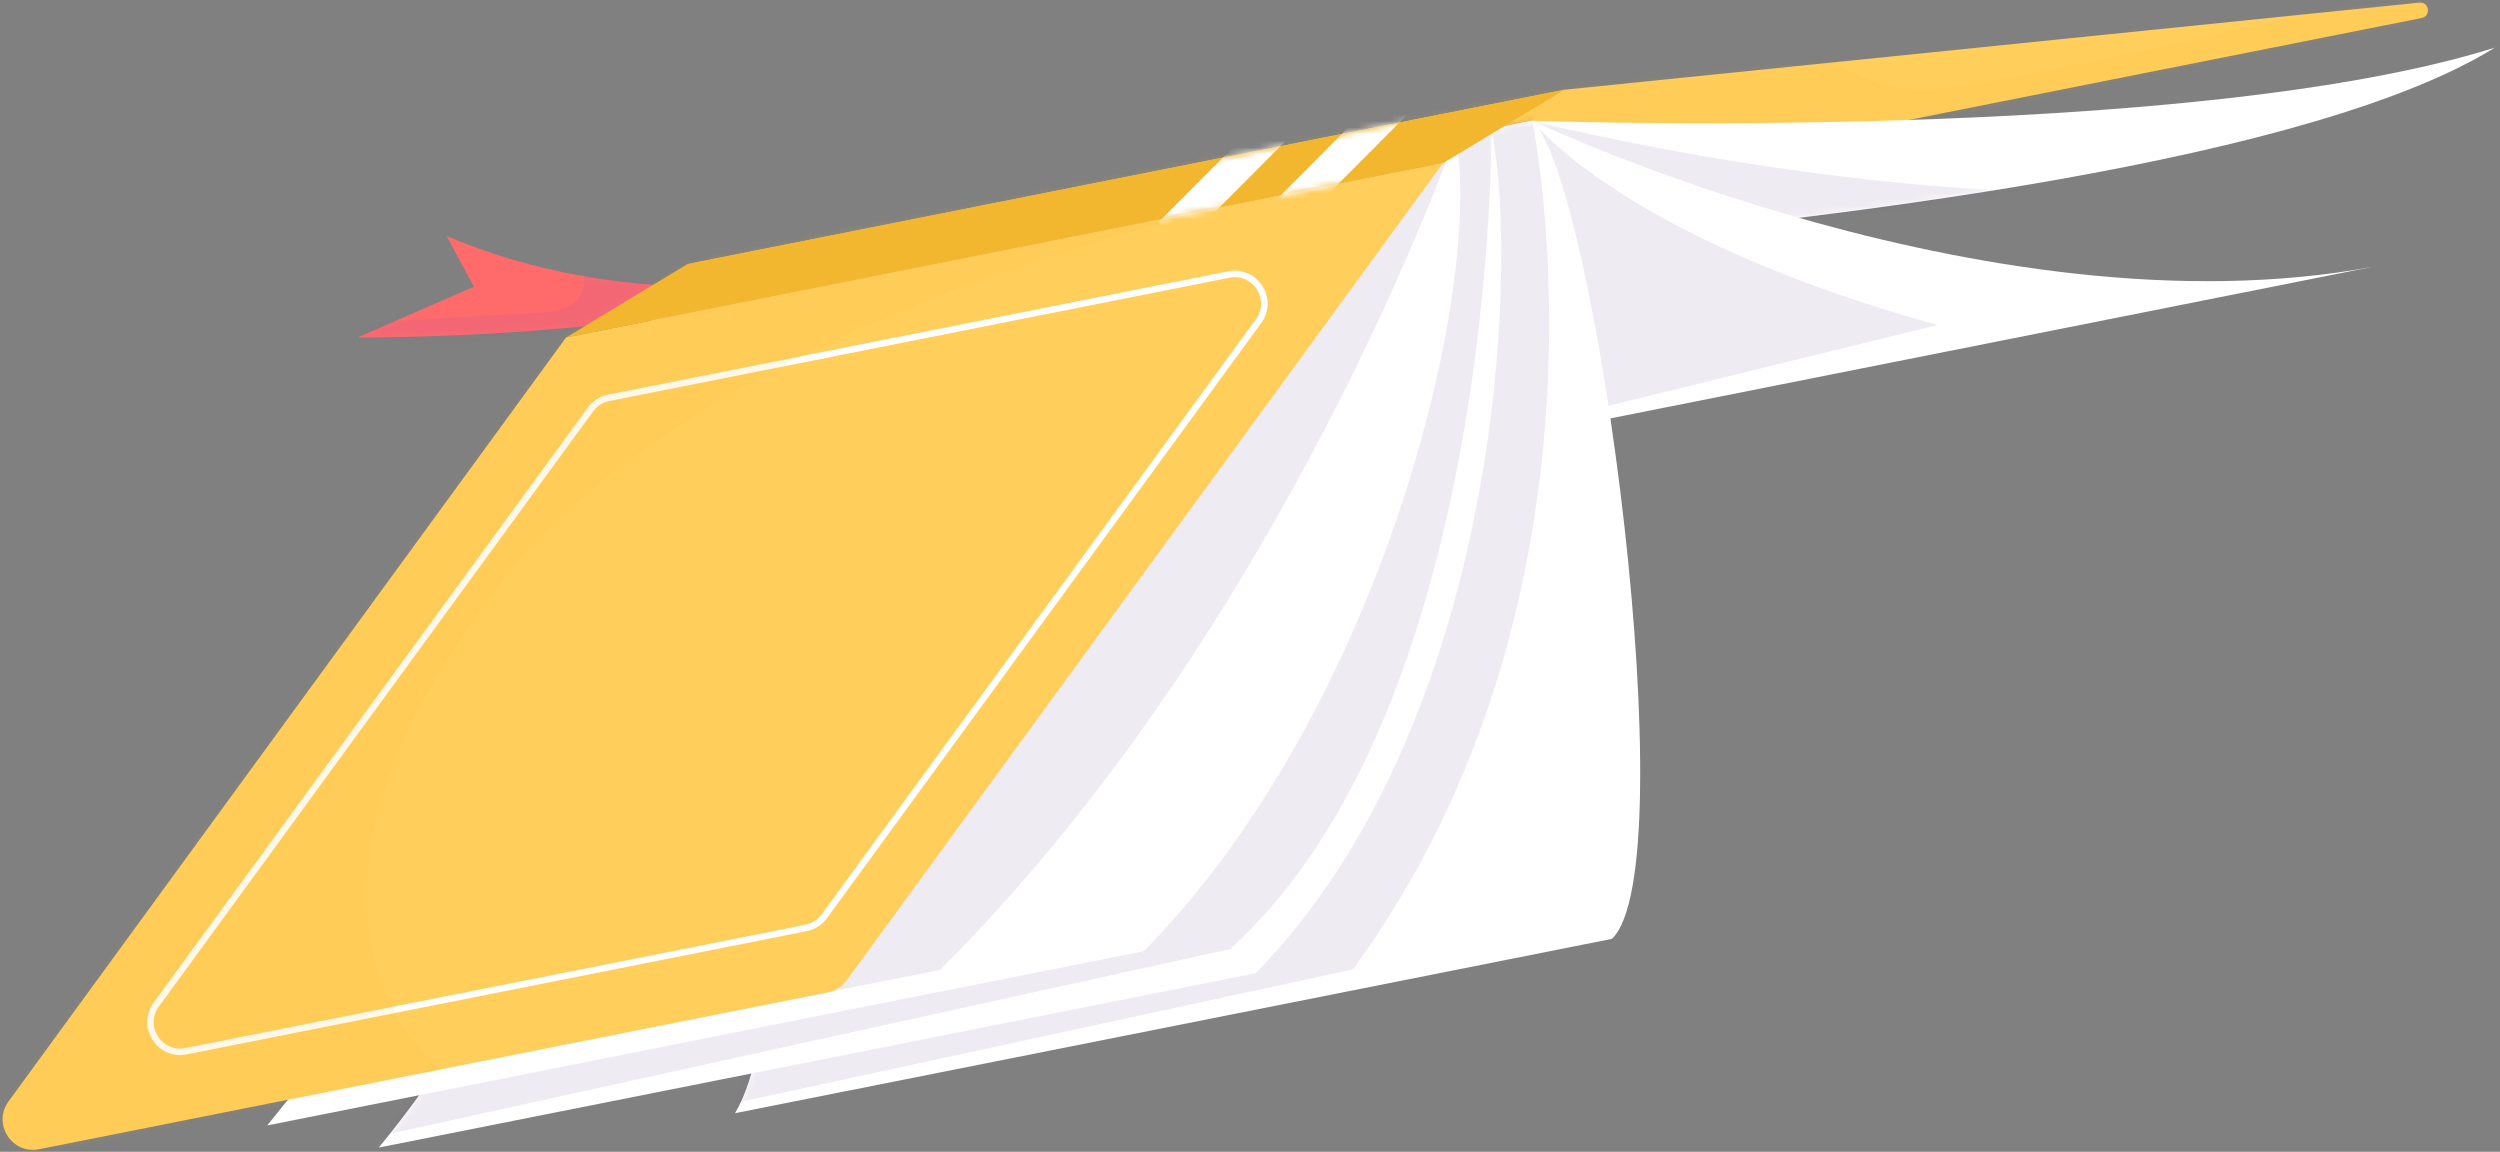 <?xml version="1.0" encoding="UTF-8"?> <svg xmlns="http://www.w3.org/2000/svg" width="382" height="176" viewBox="0 0 382 176" fill="none"><rect x="0" y="0" width="382" height="176" fill="#808080" stroke="none"/><path d="M107.215 43.681C107.215 43.681 88.466 44.655 68.242 36.07L72.416 43.812L54.654 51.554C54.654 51.554 85.096 51.844 110.454 46.801L107.215 43.681Z" fill="#FF6B6B"></path><mask id="mask0_11169_2443" style="mask-type:luminance" maskUnits="userSpaceOnUse" x="54" y="36" width="57" height="16"><path d="M107.215 43.681C107.215 43.681 88.466 44.655 68.242 36.07L72.416 43.812L54.654 51.554C54.654 51.554 85.096 51.844 110.454 46.801L107.215 43.681Z" fill="white"></path></mask><g mask="url(#mask0_11169_2443)"><g style="mix-blend-mode:multiply" opacity="0.1"><path d="M88.229 38.426C88.229 38.426 92.903 47.366 82.567 47.787C72.231 48.209 51.23 49.657 51.23 49.657L51.494 57.294L103.568 61.099L113.39 41.559L88.229 38.439V38.426Z" fill="#8439CC"></path></g></g><path d="M105.043 40.35L239.027 13.714L369.679 0.403C371.18 0.245 371.509 2.443 370.034 2.746L260.541 24.511L105.056 40.35H105.043Z" fill="#FFCE5B"></path><mask id="mask1_11169_2443" style="mask-type:luminance" maskUnits="userSpaceOnUse" x="105" y="0" width="266" height="41"><path d="M105.043 40.35L239.027 13.714L369.679 0.403C371.18 0.245 371.509 2.443 370.034 2.746L260.541 24.511L105.056 40.35H105.043Z" fill="white"></path></mask><g mask="url(#mask1_11169_2443)"><g style="mix-blend-mode:multiply" opacity="0.1"><path d="M274.984 5.17C274.984 5.17 282.739 13.386 293.272 13.715C303.806 14.044 367.493 -1.479 367.493 -1.479L378.921 -3.836L376.143 4.064L185.438 67.54L83.238 50.911L125.885 22.076L274.971 5.17H274.984Z" fill="#F2B72F"></path></g></g><path d="M101.83 44.761C101.83 44.761 326.584 41.153 381.213 7.275C334.498 21.983 234.115 18.454 234.115 18.454" fill="white"></path><mask id="mask2_11169_2443" style="mask-type:luminance" maskUnits="userSpaceOnUse" x="101" y="7" width="281" height="38"><path d="M101.83 44.761C101.83 44.761 326.584 41.153 381.213 7.275C334.498 21.983 234.115 18.454 234.115 18.454" fill="white"></path></mask><g mask="url(#mask2_11169_2443)"><g style="mix-blend-mode:multiply" opacity="0.1"><path d="M234.115 18.454C234.115 18.454 325.491 42.022 377.539 20.363C429.586 -1.283 328.927 38.836 281.923 42.996C234.918 47.157 177.959 83.971 145.53 72.016C113.1 60.047 96.471 32.634 96.471 32.634L239.026 7.275L234.115 18.454Z" fill="#57317C"></path></g></g><path d="M98.314 45.46C98.314 45.46 159.552 82.037 218.842 69.344L365.636 40.154C306.347 52.846 234.115 18.455 234.115 18.455" fill="white"></path><mask id="mask3_11169_2443" style="mask-type:luminance" maskUnits="userSpaceOnUse" x="98" y="18" width="268" height="55"><path d="M98.314 45.46C98.314 45.46 159.552 82.037 218.842 69.344L365.636 40.154C306.347 52.846 234.115 18.455 234.115 18.455" fill="white"></path></mask><g mask="url(#mask3_11169_2443)"><g style="mix-blend-mode:multiply" opacity="0.1"><path d="M234.113 18.456C234.113 18.456 247.688 36.31 296.049 49.661L189.36 75.85L82.342 42.17L234.1 5.158L234.127 18.443" fill="#57317C"></path></g></g><path d="M246.296 143.459C257.698 132.754 244.071 27.776 234.13 18.441L100.146 45.078C116.894 46.289 124.768 149.397 112.312 170.095L246.296 143.459Z" fill="white"></path><mask id="mask4_11169_2443" style="mask-type:luminance" maskUnits="userSpaceOnUse" x="100" y="18" width="151" height="153"><path d="M246.296 143.459C257.698 132.754 244.071 27.776 234.13 18.441L100.146 45.078C116.894 46.289 124.768 149.397 112.312 170.095L246.296 143.459Z" fill="white"></path></mask><g mask="url(#mask4_11169_2443)"><g style="mix-blend-mode:multiply" opacity="0.1"><path d="M234.118 18.455C234.118 18.455 249.18 90.016 206.731 148.12L105.059 170.108L140.951 20.377L234.118 18.468" fill="#57317C"></path></g></g><path d="M191.849 148.711C229.032 110.791 232.245 41.561 227.9 19.691L99.42 45.235C101.368 76.189 94.192 131.094 57.879 175.347L191.862 148.711H191.849Z" fill="white"></path><mask id="mask5_11169_2443" style="mask-type:luminance" maskUnits="userSpaceOnUse" x="57" y="19" width="173" height="157"><path d="M191.849 148.711C229.032 110.791 232.245 41.561 227.9 19.691L99.42 45.235C101.368 76.189 94.192 131.094 57.879 175.347L191.862 148.711H191.849Z" fill="white"></path></mask><g mask="url(#mask5_11169_2443)"><g style="mix-blend-mode:multiply" opacity="0.1"><path d="M227.885 19.693C227.885 19.693 228.714 108.33 187.937 145.026L43.328 176.81L110.254 32.648L225.66 10.766L227.872 19.693" fill="#57317C"></path></g></g><path d="M174.8 145.328C211.983 107.408 226.743 42.655 222.398 20.785L99.422 45.236C101.37 76.19 77.144 127.724 40.83 171.964L174.814 145.328H174.8Z" fill="white"></path><mask id="mask6_11169_2443" style="mask-type:luminance" maskUnits="userSpaceOnUse" x="40" y="20" width="184" height="152"><path d="M174.8 145.328C211.983 107.408 226.743 42.655 222.398 20.785L99.422 45.236C101.37 76.19 77.144 127.724 40.83 171.964L174.814 145.328H174.8Z" fill="white"></path></mask><g mask="url(#mask6_11169_2443)"><g style="mix-blend-mode:multiply" opacity="0.1"><path d="M222.397 20.787C222.397 20.787 196.564 95.507 143.634 148.2L38.065 169.227L95.524 42.617L223.148 8.91L222.41 20.787" fill="#57317C"></path></g></g><path d="M129.349 149.819L220.488 24.92L86.504 51.556L1.303 168.304C-1.185 171.715 1.817 176.415 5.964 175.599L126.492 151.636C127.637 151.412 128.651 150.767 129.336 149.819H129.349Z" fill="#FFCE5B"></path><mask id="mask7_11169_2443" style="mask-type:luminance" maskUnits="userSpaceOnUse" x="0" y="24" width="221" height="152"><path d="M129.349 149.819L220.488 24.92L86.504 51.556L1.303 168.304C-1.185 171.715 1.817 176.415 5.964 175.599L126.492 151.636C127.637 151.412 128.651 150.767 129.336 149.819H129.349Z" fill="white"></path></mask><g mask="url(#mask7_11169_2443)"><path d="M125.952 140.009L192.311 49.067C194.747 45.736 191.811 41.141 187.769 41.944L93.009 60.786C91.889 61.009 90.902 61.641 90.231 62.563L23.871 153.505C21.435 156.836 24.371 161.431 28.413 160.628L123.173 141.787C124.293 141.563 125.28 140.931 125.952 140.009Z" stroke="white" stroke-miterlimit="10"></path><g style="mix-blend-mode:multiply" opacity="0.1"><path d="M220.5 24.931C220.5 24.931 116.761 39.23 77.511 87.894C38.261 136.558 60.394 168.724 84.252 170.106C108.11 171.489 -21.607 188.948 -21.607 188.948L68.847 26.024L222.396 20.797" fill="#F2B72F"></path></g></g><path d="M220.503 24.931L239.029 13.713L105.045 40.349L86.519 51.567L220.503 24.931Z" fill="#F2B72F"></path><mask id="mask8_11169_2443" style="mask-type:luminance" maskUnits="userSpaceOnUse" x="86" y="13" width="154" height="39"><path d="M220.503 24.931L239.029 13.713L105.045 40.349L86.519 51.567L220.503 24.931Z" fill="white"></path></mask><g mask="url(#mask8_11169_2443)"><path d="M194.406 34.686L220.503 8.484" stroke="white" stroke-width="5" stroke-miterlimit="10"></path><path d="M178.791 35.725L204.887 9.523" stroke="white" stroke-width="5" stroke-miterlimit="10"></path><g style="mix-blend-mode:multiply" opacity="0.1"><path d="M240.701 13.542C240.701 13.542 138.593 33.687 134.196 38.322C129.798 42.957 143.623 45.234 143.623 45.234L78.172 54.78L105.045 34.267L244.493 10.422L240.701 13.529V13.542Z" fill="#F2B72F"></path></g></g></svg> 